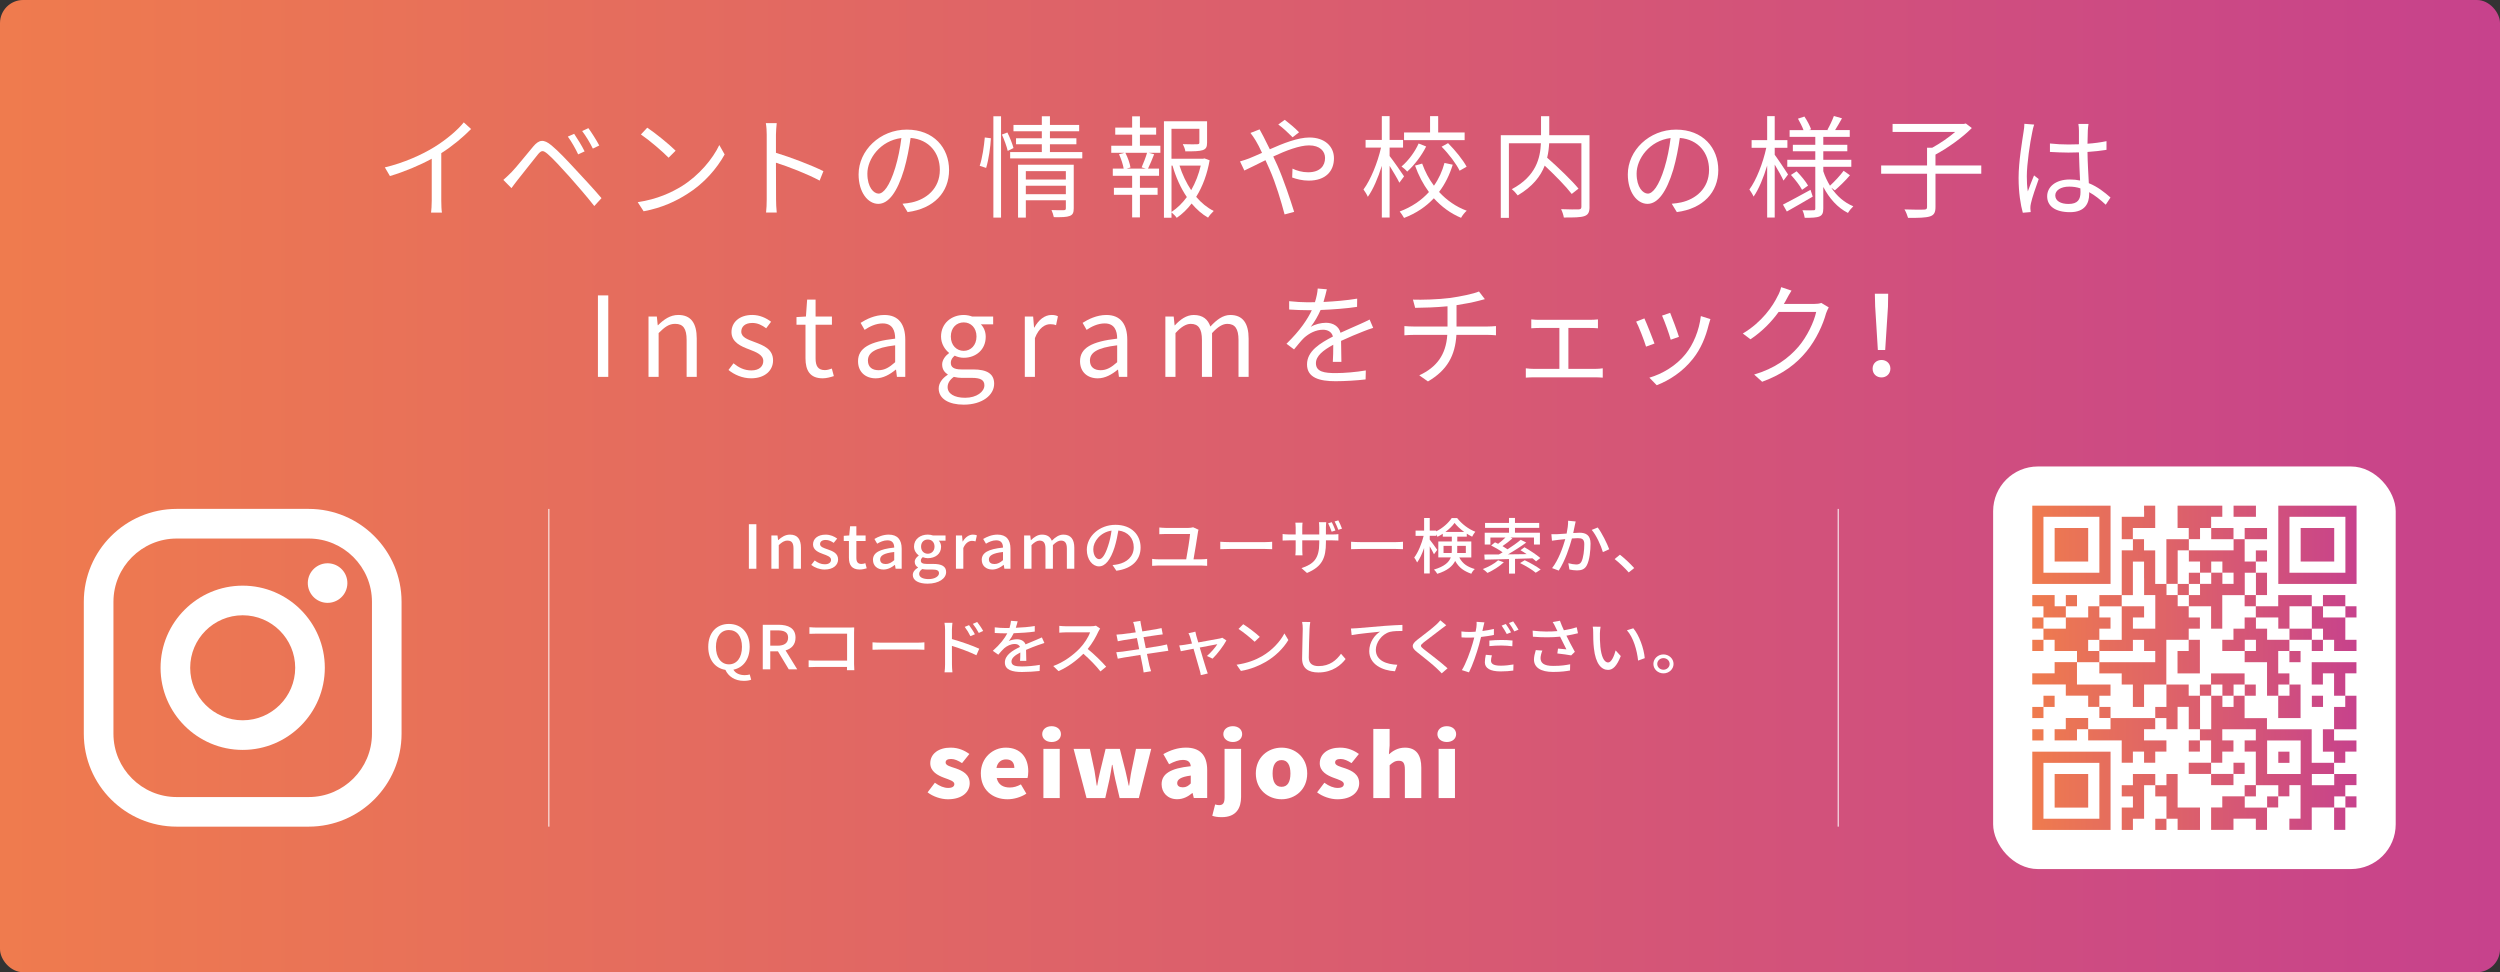 <?xml version="1.0" encoding="UTF-8"?>
<svg id="_レイヤー_1" data-name="レイヤー 1" xmlns="http://www.w3.org/2000/svg" width="1297.32" height="504.51" xmlns:xlink="http://www.w3.org/1999/xlink" viewBox="0 0 1297.32 504.51">
  <rect x="0" y="0" width="1297.32" height="504.51" fill="#333333" stroke="none"/>
  <defs>
    <style>
      .cls-1 {
        fill: none;
        stroke: #fff;
        stroke-miterlimit: 10;
        stroke-width: .51px;
      }

      .cls-2 {
        fill: url(#_名称未設定グラデーション_3-2);
      }

      .cls-3 {
        fill: #fff;
        stroke-width: 0px;
      }

      .cls-4 {
        fill: url(#_名称未設定グラデーション_3);
      }
    </style>
    <linearGradient id="_名称未設定グラデーション_3" data-name="名称未設定グラデーション 3" x1="0" y1="252.26" x2="1297.32" y2="252.26" gradientUnits="userSpaceOnUse">
      <stop offset="0" stop-color="#ef7b4e"/>
      <stop offset="1" stop-color="#c7428c"/>
    </linearGradient>
    <linearGradient id="_名称未設定グラデーション_3-2" data-name="名称未設定グラデーション 3" x1="1054.61" y1="346.53" x2="1222.9" y2="346.53" xlink:href="#_名称未設定グラデーション_3"/>
  </defs>
  <rect class="cls-4" width="1297.32" height="504.51" rx="12" ry="12"/>
  <g>
    <path class="cls-3" d="M244.45,66.96c-3.98,4.04-9.52,8.77-15.46,12.52v24.69c0,2.19.12,5.02.35,6.17h-5.65c.17-1.1.35-3.98.35-6.17v-21.81c-6.17,3.4-14.13,6.75-21.69,9l-2.65-4.5c9.63-2.25,19.44-6.63,25.79-10.61,5.88-3.64,11.94-8.65,15.17-12.75l3.81,3.46Z"/>
    <path class="cls-3" d="M265.25,89.57c2.77-2.83,7.79-9.23,11.42-13.5,3.06-3.63,5.42-4.04,9.57-.58,3.52,2.88,8.25,7.96,11.94,11.94,3.86,4.15,9.75,10.44,13.96,15.4l-3.75,4.09c-4.04-5.19-9.29-11.13-12.98-15.34-3.98-4.44-8.77-9.63-11.25-11.71-2.42-2.02-3.23-1.96-5.19.46-2.77,3.35-7.61,9.69-10.21,12.86-1.21,1.5-2.48,3.29-3.35,4.44l-4.21-4.27c1.44-1.27,2.54-2.31,4.04-3.81ZM303.38,78.55l-3.35,1.56c-1.44-3.06-3.46-6.63-5.37-9.23l3.29-1.44c1.44,2.08,4.09,6.4,5.42,9.11ZM310.99,75.49l-3.35,1.62c-1.5-3.06-3.58-6.52-5.54-9.11l3.23-1.5c1.5,2.02,4.27,6.35,5.65,9Z"/>
    <path class="cls-3" d="M354,96.49c8.88-5.6,15.92-14.13,19.27-21.23l2.77,4.9c-3.98,7.21-10.67,15.06-19.38,20.48-5.77,3.69-13.04,7.21-22.67,9l-3.06-4.73c10.09-1.5,17.59-5.02,23.07-8.42ZM350.59,78.21l-3.64,3.63c-2.88-3-10.09-9.17-14.36-12.06l3.29-3.52c4.1,2.71,11.48,8.71,14.71,11.94Z"/>
    <path class="cls-3" d="M425.33,93.72c-6.29-3.4-16.27-7.27-22.67-9.29l.06,19.04c0,1.85.11,4.9.35,6.81h-5.54c.23-1.85.34-4.67.34-6.81v-33.57c0-1.62-.11-4.21-.46-6h5.65c-.17,1.79-.4,4.27-.4,6v9.4c7.61,2.31,18.52,6.46,24.63,9.52l-1.96,4.9Z"/>
    <path class="cls-3" d="M468.33,105.72c1.79-.12,3.52-.4,4.9-.69,7.33-1.62,14.48-7.04,14.48-16.9,0-8.65-5.48-15.75-15.17-16.55-.75,5.31-1.85,11.07-3.4,16.44-3.52,11.71-8.08,17.77-13.38,17.77s-10.21-5.88-10.21-15.29c0-12.4,11.07-23.24,25.03-23.24s21.92,9.46,21.92,21-7.9,20.02-21.51,21.8l-2.65-4.33ZM464.58,87.03c1.44-4.73,2.54-10.15,3.17-15.4-10.96,1.38-17.65,10.79-17.65,18.46,0,7.21,3.35,10.38,5.83,10.38s5.71-3.81,8.65-13.44Z"/>
    <path class="cls-3" d="M508.39,86.05c1.33-3.86,2.25-10.15,2.65-14.71l3.17.4c-.23,4.5-1.15,11.13-2.48,15.4l-3.35-1.1ZM515.49,60.32h3.98v52.61h-3.98v-52.61ZM522.76,68.75c1.27,2.54,2.65,6,3.17,8.07l-3,1.5c-.46-2.19-1.79-5.77-3-8.48l2.83-1.1ZM561.63,78.9v3.29h-37.44v-3.29h16.44v-4.04h-13.38v-3.11h13.38v-3.64h-14.71v-3.29h14.71v-4.5h4.21v4.5h15.17v3.29h-15.17v3.64h13.73v3.11h-13.73v4.04h16.78ZM557.19,108.14c0,2.19-.46,3.29-2.08,3.92-1.62.63-4.15.69-8.25.63-.23-1.04-.69-2.6-1.21-3.69,2.88.12,5.65.12,6.35.06.81,0,1.1-.23,1.1-.98v-4.15h-20.77v9h-4.04v-27.46h28.9v22.67ZM532.33,88.82v4.33h20.77v-4.33h-20.77ZM553.1,100.76v-4.38h-20.77v4.38h20.77Z"/>
    <path class="cls-3" d="M591.54,75.61h10.61v3.69h-6l2.77.75c-1.04,2.65-2.19,5.42-3.17,7.44h5.71v3.75h-9.92v6.23h9.17v3.63h-9.17v11.71h-4.04v-11.71h-9.46v-3.63h9.46v-6.23h-10.04v-3.75h5.65c-.35-2.08-1.33-5.13-2.42-7.44l2.83-.75h-6.86v-3.69h10.84v-5.71h-8.77v-3.69h8.77v-5.83h4.04v5.83h8.42v3.69h-8.42v5.71ZM592.41,86.86c.92-2.08,2.19-5.31,2.83-7.56h-11.25c1.27,2.42,2.36,5.65,2.65,7.61l-2.02.58h9.98l-2.19-.64ZM627.71,83.17c-1.21,6.92-3.52,13.44-6.98,18.98,2.65,3.11,5.71,5.65,9.11,7.33-.92.81-2.25,2.36-2.94,3.46-3.17-1.79-6-4.33-8.54-7.33-2.19,2.88-4.79,5.42-7.73,7.44-.58-.87-1.73-2.02-2.71-2.83v2.77h-3.92v-50.07h22.38v11.07c0,2.13-.4,3.29-2.25,3.92-1.73.58-4.61.64-9,.64-.17-1.15-.75-2.65-1.33-3.75,3.58.12,6.58.12,7.44.06.92-.06,1.15-.23,1.15-.92v-7.09h-14.48v15.52h16.38l.75-.17,2.65.98ZM607.93,109.99c3.06-2.02,5.71-4.67,7.96-7.73-3.23-4.73-5.71-10.33-7.44-16.32h-.52v24.05ZM612.08,85.94c1.44,4.56,3.52,8.94,6.06,12.75,2.25-3.92,3.92-8.31,4.96-12.75h-11.02Z"/>
    <path class="cls-3" d="M653.64,67.13c.46.92,1.44,2.77,2.02,3.75.98,1.9,2.13,4.21,3.29,6.58,6.86-3.06,14.59-6.11,20.53-6.11,7.9,0,12.75,4.56,12.75,10.79,0,6.58-4.21,11.59-13.15,11.59-3.17,0-6.4-.81-8.54-1.62l.17-4.61c2.13,1.04,5.02,1.9,8.07,1.9,6.29,0,8.83-3.4,8.83-7.44,0-3.46-2.65-6.52-8.31-6.52-4.96,0-12,2.71-18.57,5.77.75,1.56,1.5,3.17,2.19,4.73,3.11,7.04,6.69,17.71,8.65,24l-4.96,1.33c-1.79-6.75-4.5-15.98-7.79-23.42-.69-1.62-1.44-3.23-2.13-4.73-4.38,2.13-8.36,4.21-10.96,5.37l-2.25-4.73c1.67-.46,3.69-1.15,4.73-1.56,1.9-.75,4.21-1.79,6.69-2.88-1.15-2.54-2.25-4.67-3.23-6.29-.69-1.21-1.85-2.88-2.77-4.04l4.73-1.85ZM670.77,71.23c-2.19-2.19-4.96-4.85-7.44-6.63l3.35-2.42c1.9,1.44,5.31,4.21,7.44,6.46l-3.35,2.6Z"/>
    <path class="cls-3" d="M726.18,94.82c-.98-2.02-3.23-5.77-5.07-8.77v26.82h-4.04v-26.82c-1.96,6.29-4.56,12.35-7.27,16.09-.46-1.15-1.5-2.83-2.25-3.81,3.63-4.85,7.33-13.84,9.11-21.75h-8.02v-3.98h8.42v-12.34h4.04v12.34h6.98v3.98h-6.98v4.38c1.73,2.13,6.4,8.88,7.5,10.56l-2.42,3.29ZM753.86,85.47c-1.61,5.19-3.92,9.98-7.09,14.13,3.98,4.33,8.83,7.73,14.36,9.75-.98.81-2.36,2.54-2.94,3.69-5.42-2.25-10.15-5.77-14.13-10.15-3.98,4.27-9.11,7.79-15.46,10.21-.52-.92-1.56-2.54-2.25-3.35,6.29-2.36,11.31-5.83,15.17-10.09-3-4.04-5.42-8.65-7.21-13.73l3.69-1.04c1.5,4.15,3.52,8.02,6.11,11.48,2.54-3.58,4.33-7.56,5.48-11.82l4.27.92ZM740.08,76.01c-2.36,4.73-6.06,9.63-9.86,13.04-.63-.81-2.02-2.02-2.94-2.65,3.64-3.06,7.09-7.84,8.88-11.94l3.92,1.56ZM760.04,72.73h-31.44v-3.98h13.5v-8.48h4.21v8.48h13.73v3.98ZM751.44,74.28c3.69,3.69,7.79,8.77,9.63,12.23l-3.63,2.08c-1.67-3.46-5.6-8.71-9.35-12.46l3.35-1.85Z"/>
    <path class="cls-3" d="M824.85,107.28c0,2.77-.63,4.15-2.6,4.84-2.02.75-5.6.75-10.73.75-.17-1.15-.81-3.17-1.44-4.33,4.04.17,7.96.17,9.17.12,1.04-.06,1.38-.4,1.38-1.44v-32.88h-16.73c-.12,2.36-.4,4.9-1.04,7.5,5.71,5.02,12.75,11.77,16.27,16.04l-3.52,2.77c-2.94-3.86-8.71-9.75-14.02-14.71-2.13,5.54-6.29,10.9-14.02,15.46-.63-.92-2.08-2.48-3.06-3.23,12.69-6.75,14.77-16.27,15.11-23.82h-16.61v38.7h-4.21v-42.91h20.88v-9.86h4.27v9.86h20.88v37.15Z"/>
    <path class="cls-3" d="M867.5,105.72c1.79-.12,3.52-.4,4.9-.69,7.33-1.62,14.48-7.04,14.48-16.9,0-8.65-5.48-15.75-15.17-16.55-.75,5.31-1.85,11.07-3.4,16.44-3.52,11.71-8.08,17.77-13.38,17.77s-10.21-5.88-10.21-15.29c0-12.4,11.07-23.24,25.03-23.24s21.92,9.46,21.92,21-7.9,20.02-21.51,21.8l-2.65-4.33ZM863.76,87.03c1.44-4.73,2.54-10.15,3.17-15.4-10.96,1.38-17.65,10.79-17.65,18.46,0,7.21,3.35,10.38,5.83,10.38s5.71-3.81,8.65-13.44Z"/>
    <path class="cls-3" d="M925.51,93.72c-.81-1.85-2.83-5.42-4.56-8.31v27.46h-3.92v-26.94c-1.9,6.29-4.38,12.34-7.04,16.09-.46-1.1-1.5-2.71-2.19-3.69,3.58-4.79,7.09-13.79,8.77-21.63h-7.61v-3.98h8.07v-12.46h3.92v12.46h6.58v3.98h-6.58v3.63c1.62,2.13,5.94,8.65,6.92,10.21l-2.36,3.17ZM940.68,102.03c-4.62,2.71-9.52,5.54-13.44,7.73l-2.02-3.58c3.64-1.85,9.06-4.79,14.31-7.67l1.15,3.52ZM950.31,97.41c2.88,4.33,6.75,7.73,11.42,9.63-.87.81-2.13,2.36-2.77,3.46-5.42-2.71-9.69-7.56-12.8-13.5v11.13c0,2.31-.46,3.46-1.9,4.15-1.56.69-4.15.75-7.73.75-.17-1.1-.63-2.88-1.21-3.92,2.54.06,5.02.06,5.77,0,.75,0,.92-.23.92-.98v-21.57h-14.54v-3.63h14.54v-4.44h-11.65v-3.35h11.65v-4.1h-13.33v-3.52h7.21c-.64-1.79-1.85-4.1-2.88-5.94l3.35-1.1c1.38,2.02,2.88,4.85,3.46,6.63l-1.04.4h10.04l-.52-.17c1.15-1.96,2.6-5.08,3.35-7.15l4.21,1.21c-1.21,2.13-2.48,4.38-3.58,6.11h7.61v3.52h-13.73v4.1h12.46v3.35h-12.46v4.44h14.54v3.63h-14.54v2.31c.87,2.71,2.08,5.19,3.46,7.5,2.31-2.08,5.36-5.36,7.09-7.73l3.29,2.31c-2.36,2.83-5.48,5.77-7.84,7.84l-1.85-1.38ZM932.31,88.88c2.25,2.25,4.79,5.36,5.94,7.44l-3.11,2.19c-1.1-2.13-3.58-5.37-5.77-7.73l2.94-1.9Z"/>
    <path class="cls-3" d="M1028.15,90.15h-23.77v17.25c0,2.88-.75,4.21-2.88,4.9-2.13.69-5.88.81-11.36.75-.35-1.21-1.1-3.17-1.85-4.38,4.61.17,8.88.17,10.09.11,1.27-.06,1.62-.35,1.62-1.38v-17.25h-23.82v-4.27h23.82v-9.23h2.71c4.1-2.25,8.54-5.31,11.88-8.19h-32.48v-4.15h36.97l1.04-.23,3.11,2.36c-4.9,4.96-12.46,10.33-18.86,13.78v5.65h23.77v4.27Z"/>
    <path class="cls-3" d="M1055.58,64.65c-.35.92-.81,2.83-.98,3.87-1.15,5.31-2.83,16.61-2.83,23.02,0,2.77.12,5.02.52,7.79.92-2.6,2.25-6,3.23-8.31l2.42,1.9c-1.44,3.98-3.46,9.81-4.04,12.63-.17.75-.35,1.85-.29,2.54,0,.58.12,1.38.17,1.96l-4.09.35c-1.15-4.09-2.19-10.38-2.19-18.11,0-8.37,1.9-19.27,2.6-24,.23-1.33.4-2.83.4-4.04l5.08.4ZM1092.73,106.24c-2.83-2.65-5.65-4.9-8.6-6.52v1.04c0,4.73-2.19,9.34-9.92,9.34s-11.88-3.17-11.88-8.25c0-4.79,4.27-8.71,11.77-8.71,1.9,0,3.69.17,5.31.52-.17-4.38-.52-9.86-.58-14.59-1.85.06-3.63.11-5.48.11-3.23,0-6.23-.17-9.58-.34v-4.38c3.23.35,6.35.52,9.69.52,1.79,0,3.58-.06,5.36-.11v-7.09c0-.98-.11-2.48-.29-3.46h5.25c-.17,1.1-.29,2.25-.35,3.4-.06,1.56-.12,4.21-.17,6.86,3.46-.23,6.81-.69,9.86-1.33v4.5c-3.11.52-6.46.87-9.86,1.1.06,5.71.46,11.42.69,16.21,4.61,1.85,8.25,4.79,11.25,7.44l-2.48,3.75ZM1079.58,97.76c-1.85-.64-3.81-.92-5.83-.92-4.27,0-7.21,1.9-7.21,4.56,0,2.83,2.77,4.44,6.86,4.44,4.85,0,6.23-2.36,6.23-6.17,0-.52,0-1.21-.06-1.9Z"/>
    <path class="cls-3" d="M310.28,153.29h5.37v42.28h-5.37v-42.28Z"/>
    <path class="cls-3" d="M336.52,164.25h4.33l.46,4.5h.17c3-2.94,6.23-5.31,10.5-5.31,6.58,0,9.58,4.27,9.58,12.29v19.84h-5.25v-19.15c0-5.88-1.79-8.37-5.94-8.37-3.23,0-5.42,1.62-8.59,4.79v22.73h-5.25v-31.32Z"/>
    <path class="cls-3" d="M378.03,191.99l2.6-3.46c2.71,2.19,5.54,3.69,9.29,3.69,4.15,0,6.17-2.19,6.17-4.9,0-3.17-3.69-4.61-7.15-5.94-4.38-1.62-9.35-3.75-9.35-9.06,0-4.96,3.98-8.88,10.79-8.88,3.87,0,7.27,1.62,9.75,3.52l-2.54,3.4c-2.19-1.62-4.38-2.77-7.21-2.77-3.92,0-5.71,2.08-5.71,4.5,0,3,3.4,4.09,6.92,5.42,4.56,1.73,9.57,3.58,9.57,9.52,0,5.08-4.04,9.29-11.42,9.29-4.44,0-8.71-1.85-11.71-4.33Z"/>
    <path class="cls-3" d="M417.99,185.88v-17.36h-4.67v-3.98l4.9-.29.63-8.77h4.38v8.77h8.48v4.27h-8.48v17.48c0,3.87,1.21,6.06,4.85,6.06,1.1,0,2.54-.4,3.58-.81l1.04,3.92c-1.79.58-3.87,1.15-5.77,1.15-6.69,0-8.94-4.15-8.94-10.44Z"/>
    <path class="cls-3" d="M445.26,187.44c0-6.81,5.94-10.21,19.27-11.71,0-4.04-1.33-7.9-6.46-7.9-3.63,0-6.92,1.67-9.4,3.35l-2.08-3.64c2.88-1.85,7.33-4.09,12.34-4.09,7.62,0,10.84,5.13,10.84,12.86v19.27h-4.33l-.46-3.75h-.17c-3,2.48-6.52,4.5-10.38,4.5-5.25,0-9.17-3.23-9.17-8.88ZM464.52,187.96v-8.77c-10.56,1.27-14.13,3.86-14.13,7.9,0,3.58,2.42,5.02,5.54,5.02s5.54-1.44,8.59-4.15Z"/>
    <path class="cls-3" d="M487.12,201.57c0-2.65,1.73-5.19,4.67-7.09v-.23c-1.67-.98-2.88-2.65-2.88-5.13s1.9-4.67,3.52-5.83v-.23c-2.08-1.67-4.1-4.67-4.1-8.42,0-6.86,5.42-11.19,11.77-11.19,1.73,0,3.29.4,4.38.81h10.9v4.04h-6.4c1.5,1.44,2.54,3.75,2.54,6.46,0,6.69-5.08,10.9-11.42,10.9-1.56,0-3.29-.4-4.67-1.1-1.15.98-2.02,2.02-2.02,3.75,0,2.02,1.27,3.4,5.48,3.4h6.11c7.27,0,10.9,2.31,10.9,7.44,0,5.83-6.11,10.84-15.8,10.84-7.67,0-12.98-3-12.98-8.42ZM510.83,199.95c0-2.88-2.25-3.86-6.4-3.86h-5.42c-1.15,0-2.65-.17-4.04-.52-2.25,1.62-3.23,3.46-3.23,5.31,0,3.35,3.4,5.54,9.11,5.54,6,0,9.98-3.17,9.98-6.46ZM506.73,174.63c0-4.56-2.94-7.33-6.63-7.33s-6.69,2.71-6.69,7.33,3.06,7.44,6.69,7.44,6.63-2.88,6.63-7.44Z"/>
    <path class="cls-3" d="M531.8,164.25h4.33l.46,5.71h.17c2.19-3.98,5.37-6.52,8.88-6.52,1.38,0,2.36.17,3.35.69l-.98,4.62c-1.04-.4-1.79-.52-3.06-.52-2.6,0-5.83,1.85-7.9,7.21v20.13h-5.25v-31.32Z"/>
    <path class="cls-3" d="M560.46,187.44c0-6.81,5.94-10.21,19.27-11.71,0-4.04-1.33-7.9-6.46-7.9-3.63,0-6.92,1.67-9.4,3.35l-2.08-3.64c2.88-1.85,7.33-4.09,12.34-4.09,7.62,0,10.84,5.13,10.84,12.86v19.27h-4.33l-.46-3.75h-.17c-3,2.48-6.52,4.5-10.38,4.5-5.25,0-9.17-3.23-9.17-8.88ZM579.73,187.96v-8.77c-10.56,1.27-14.13,3.86-14.13,7.9,0,3.58,2.42,5.02,5.54,5.02s5.54-1.44,8.59-4.15Z"/>
    <path class="cls-3" d="M604.74,164.25h4.33l.46,4.56h.17c2.71-3,6-5.36,9.75-5.36,4.79,0,7.38,2.31,8.65,6,3.23-3.52,6.52-6,10.33-6,6.46,0,9.52,4.27,9.52,12.29v19.84h-5.25v-19.15c0-5.88-1.85-8.37-5.83-8.37-2.42,0-4.96,1.56-7.9,4.79v22.73h-5.25v-19.15c0-5.88-1.85-8.37-5.83-8.37-2.36,0-5.02,1.56-7.9,4.79v22.73h-5.25v-31.32Z"/>
    <path class="cls-3" d="M691.64,187.78c.17-2.19.23-5.88.23-8.88-5.31,2.88-9,5.83-9,9.58,0,4.5,4.44,5.13,10.32,5.13,4.44,0,10.56-.52,15.57-1.38l-.11,4.67c-4.33.52-10.67.92-15.63.92-8.19,0-14.77-1.73-14.77-8.71s6.81-11.02,13.44-14.48c-.58-2.36-2.65-3.52-5.13-3.52-3.75,0-7.21,1.85-9.86,4.21-1.62,1.56-3.23,3.69-5.19,6l-3.92-2.94c7.27-7.04,11.02-12.92,13.15-17.42h-2.36c-2.42,0-6.29-.11-9.4-.34v-4.33c3.06.35,7.04.58,9.63.58,1.21,0,2.42,0,3.75-.06.81-2.54,1.33-5.13,1.44-7.09l4.73.4c-.4,1.62-.92,3.98-1.73,6.58,5.83-.29,12.06-.81,17.48-1.73l-.06,4.27c-5.65.87-12.69,1.38-18.92,1.62-1.27,2.94-3.06,6.11-5.13,8.77,2.08-1.33,5.37-2.13,7.9-2.13,3.69,0,6.69,1.79,7.56,5.19,3.92-1.85,7.38-3.23,10.38-4.62,1.73-.75,3.11-1.44,4.73-2.25l1.85,4.33c-1.44.4-3.52,1.21-5.02,1.79-3.23,1.27-7.33,2.94-11.65,4.96.06,3.29.12,8.13.17,10.9h-4.44Z"/>
    <path class="cls-3" d="M771.74,169.44c1.27,0,3.35-.11,4.56-.23v4.79c-1.27-.12-3-.23-4.44-.23h-16.09c-.63,10.79-4.84,18.4-14.77,24.17l-4.5-3.17c9.06-4.21,13.84-10.67,14.54-21h-17.13c-1.85,0-3.81.11-5.13.23v-4.79c1.27.12,3.29.23,5.02.23h17.36v-10.5c-5.83.58-12.35.75-16.79.81l-1.15-4.27c4.38.17,13.15-.06,19.38-.87,5.25-.75,12.06-2.13,14.88-3.35l3.06,3.98-3.29.87c-2.83.75-7.27,1.61-11.42,2.25v11.07h15.92Z"/>
    <path class="cls-3" d="M827.84,191.42c1.38,0,2.71-.12,3.87-.29v4.84c-1.15-.11-2.94-.17-3.87-.17h-31.9c-1.27,0-2.77.06-4.15.17v-4.84c1.33.17,2.88.29,4.15.29h13.27v-21.23h-10.61c-.92,0-2.77.06-3.98.17v-4.62c1.21.17,3.06.23,3.98.23h26.53c1.44,0,2.88-.11,4.09-.23v4.62c-1.27-.12-2.77-.17-4.09-.17h-11.25v21.23h13.96Z"/>
    <path class="cls-3" d="M858.56,178.27l-4.38,1.61c-.87-3-3.98-10.96-5.13-12.98l4.27-1.67c1.15,2.48,4.15,10.04,5.25,13.04ZM887.58,165.58c-.4,1.21-.63,2.13-.87,2.88-1.56,6.35-4.04,12.52-8.19,17.71-5.31,6.75-12.34,11.25-18.8,13.73l-3.81-3.92c6.69-1.9,14.02-6.29,18.75-12.23,4.1-5.02,7.09-12.34,7.96-19.73l4.96,1.56ZM871.25,174.8l-4.27,1.5c-.63-2.6-3.29-9.92-4.5-12.52l4.21-1.44c.98,2.31,3.81,9.92,4.56,12.46Z"/>
    <path class="cls-3" d="M948.98,159.52c-.46.81-1.04,2.13-1.38,3.06-1.56,5.77-5.07,13.61-10.21,19.84-5.25,6.4-12.11,11.71-22.96,15.69l-4.15-3.75c10.56-3.12,17.77-8.37,23.02-14.48,4.5-5.31,8.02-12.75,9.17-18h-19.5c-3.46,4.84-8.31,9.98-14.59,14.19l-3.98-3c9.98-5.94,15.63-14.3,18.11-19.5.63-.98,1.44-3.06,1.79-4.56l5.37,1.79c-.98,1.5-2.02,3.4-2.6,4.5-.4.81-.86,1.62-1.38,2.42h15.69c1.56,0,2.83-.17,3.75-.52l3.86,2.31Z"/>
    <path class="cls-3" d="M971.75,191.3c0-2.71,2.08-4.5,4.62-4.5s4.61,1.79,4.61,4.5-2.08,4.56-4.61,4.56-4.62-1.73-4.62-4.56ZM973.08,159.23l-.17-6.81h6.92l-.11,6.81-1.44,22.38h-3.81l-1.38-22.38Z"/>
  </g>
  <g>
    <line class="cls-1" x1="284.82" y1="428.97" x2="284.82" y2="264.09"/>
    <line class="cls-1" x1="953.89" y1="428.97" x2="953.89" y2="264.09"/>
    <g>
      <path class="cls-3" d="M481.35,411.17l3.78-4.98c2.49,1.79,4.74,2.69,6.9,2.69s3.21-.76,3.21-2.02c0-1.53-2.63-2.24-5.41-3.28-3.26-1.21-7.09-3.27-7.09-7.49,0-4.85,4.22-8.12,10.54-8.12,4.31,0,7.37,1.62,9.77,3.28l-3.83,4.76c-1.92-1.26-3.83-2.15-5.65-2.15-1.92,0-2.87.63-2.87,1.84,0,1.53,2.49,2.11,5.32,3.05,3.4,1.21,7.18,3.05,7.18,7.67s-3.93,8.35-11.35,8.35c-3.54,0-7.76-1.44-10.49-3.59Z"/>
      <path class="cls-3" d="M508.98,401.39c0-8.3,6.32-13.42,12.93-13.42,7.85,0,11.69,5.34,11.69,12.34,0,1.39-.19,2.83-.38,3.41h-16c.77,3.5,3.35,4.94,6.8,4.94,1.96,0,3.78-.54,5.75-1.62l2.83,4.8c-2.83,1.89-6.56,2.92-9.77,2.92-7.81,0-13.84-4.94-13.84-13.37ZM526.37,398.51c0-2.56-1.2-4.44-4.31-4.44-2.35,0-4.41,1.39-4.98,4.44h9.29Z"/>
      <path class="cls-3" d="M540.83,380.97c0-2.42,2.01-4.13,4.88-4.13s4.84,1.71,4.84,4.13-2.01,4.08-4.84,4.08-4.88-1.71-4.88-4.08ZM541.45,388.6h8.48v25.53h-8.48v-25.53Z"/>
      <path class="cls-3" d="M557.11,388.6h8.43l2.44,11.44c.43,2.51.72,5.07,1.15,7.63h.24c.48-2.56.91-5.16,1.58-7.63l2.78-11.44h7.38l2.92,11.44c.62,2.51,1.1,5.07,1.68,7.63h.24c.43-2.56.67-5.12,1.2-7.63l2.35-11.44h7.9l-6.42,25.53h-9.96l-2.3-9.74c-.53-2.38-.96-4.71-1.44-7.49h-.24c-.43,2.78-.81,5.12-1.29,7.49l-2.2,9.74h-9.72l-6.71-25.53Z"/>
      <path class="cls-3" d="M602.79,406.99c0-5.38,4.5-8.3,15.13-9.38-.19-2.06-1.34-3.27-4.12-3.27-2.16,0-4.41.81-7.14,2.24l-2.97-5.25c3.59-2.02,7.47-3.37,11.73-3.37,7.04,0,11.02,3.68,11.02,11.67v14.49h-6.94l-.62-2.56h-.19c-2.25,1.88-4.79,3.18-7.81,3.18-5.03,0-8.09-3.5-8.09-7.76ZM617.92,406.55v-4.08c-5.32.67-7.04,2.11-7.04,3.9,0,1.48,1.15,2.2,2.92,2.2s2.87-.76,4.12-2.02Z"/>
      <path class="cls-3" d="M629.08,423.33l1.49-5.88c.72.23,1.39.36,2.06.36,2.11,0,2.83-1.21,2.83-3.99v-25.22h8.57v24.95c0,5.65-2.39,10.5-10.06,10.5-2.35,0-3.74-.31-4.88-.72ZM634.82,380.97c0-2.42,2.06-4.13,4.93-4.13s4.84,1.71,4.84,4.13-2.06,4.08-4.84,4.08-4.93-1.71-4.93-4.08Z"/>
      <path class="cls-3" d="M651.68,401.39c0-8.48,6.42-13.42,13.36-13.42s13.31,4.94,13.31,13.42-6.42,13.37-13.31,13.37-13.36-4.94-13.36-13.37ZM669.64,401.39c0-4.26-1.44-6.96-4.6-6.96s-4.65,2.69-4.65,6.96,1.44,6.91,4.65,6.91,4.6-2.69,4.6-6.91Z"/>
      <path class="cls-3" d="M683.47,411.17l3.78-4.98c2.49,1.79,4.74,2.69,6.9,2.69s3.21-.76,3.21-2.02c0-1.53-2.63-2.24-5.41-3.28-3.26-1.21-7.09-3.27-7.09-7.49,0-4.85,4.22-8.12,10.54-8.12,4.31,0,7.38,1.62,9.77,3.28l-3.83,4.76c-1.92-1.26-3.83-2.15-5.65-2.15-1.92,0-2.87.63-2.87,1.84,0,1.53,2.49,2.11,5.32,3.05,3.4,1.21,7.18,3.05,7.18,7.67s-3.93,8.35-11.35,8.35c-3.54,0-7.76-1.44-10.49-3.59Z"/>
      <path class="cls-3" d="M712.64,378.28h8.48v8.62l-.38,4.53c1.96-1.71,4.65-3.46,8.33-3.46,5.94,0,8.48,3.99,8.48,10.37v15.79h-8.52v-14.81c0-3.5-1.01-4.53-3.16-4.53-1.92,0-3.07.81-4.74,2.29v17.05h-8.48v-35.85Z"/>
      <path class="cls-3" d="M745.91,380.97c0-2.42,2.01-4.13,4.88-4.13s4.84,1.71,4.84,4.13-2.01,4.08-4.84,4.08-4.88-1.71-4.88-4.08ZM746.54,388.6h8.48v25.53h-8.48v-25.53Z"/>
    </g>
    <g>
      <path class="cls-3" d="M388.61,272.03h3.89v23.11h-3.89v-23.11Z"/>
      <path class="cls-3" d="M400.31,277.87h3.15l.3,2.39h.1c1.71-1.54,3.59-2.83,6.1-2.83,3.93,0,5.67,2.45,5.67,6.84v10.86h-3.86v-10.42c0-2.98-.94-4.18-3.12-4.18-1.71,0-2.88.82-4.53,2.35v12.25h-3.83v-17.27Z"/>
      <path class="cls-3" d="M420.96,293.16l1.81-2.32c1.64,1.22,3.25,1.98,5.23,1.98,2.21,0,3.25-1,3.25-2.32,0-1.57-2.08-2.26-4.09-2.98-2.45-.88-5.26-2.1-5.26-5.02s2.48-5.06,6.54-5.06c2.48,0,4.49.94,6,2.04l-1.81,2.23c-1.28-.88-2.58-1.51-4.13-1.51-2.01,0-2.95.94-2.95,2.14,0,1.47,1.91,2.04,3.93,2.73,2.58.91,5.43,1.98,5.43,5.24,0,2.89-2.45,5.24-7.01,5.24-2.55,0-5.17-1-6.94-2.39Z"/>
      <path class="cls-3" d="M440.53,289.48v-8.73h-2.68v-2.7l2.85-.19.44-4.77h3.25v4.77h4.8v2.89h-4.8v8.76c0,2.07.77,3.14,2.68,3.14.64,0,1.44-.19,1.98-.41l.71,2.67c-1.04.31-2.28.63-3.62.63-4.16,0-5.6-2.42-5.6-6.06Z"/>
      <path class="cls-3" d="M453,290.55c0-3.71,3.36-5.62,11.04-6.4-.03-2.01-.81-3.77-3.52-3.77-1.94,0-3.76.82-5.33,1.76l-1.44-2.45c1.91-1.13,4.49-2.26,7.45-2.26,4.59,0,6.71,2.73,6.71,7.32v10.39h-3.15l-.33-1.98h-.1c-1.68,1.35-3.65,2.39-5.87,2.39-3.19,0-5.44-1.95-5.44-4.99ZM464.04,290.68v-4.24c-5.47.63-7.31,1.92-7.31,3.86,0,1.7,1.24,2.39,2.89,2.39s2.92-.72,4.43-2.01Z"/>
      <path class="cls-3" d="M473.68,298.34c0-1.44.97-2.79,2.68-3.77v-.16c-.94-.53-1.68-1.44-1.68-2.86s1.04-2.51,2.05-3.2v-.13c-1.24-.91-2.42-2.54-2.42-4.58,0-3.92,3.32-6.22,7.14-6.22,1.04,0,1.98.19,2.68.44h6.54v2.7h-3.52c.7.69,1.21,1.85,1.21,3.17,0,3.77-3.05,5.93-6.91,5.93-.84,0-1.78-.19-2.58-.53-.61.5-1.01,1-1.01,1.82,0,1.04.74,1.69,3.09,1.69h3.39c4.36,0,6.64,1.26,6.64,4.21,0,3.33-3.76,6.03-9.66,6.03-4.43,0-7.65-1.54-7.65-4.55ZM487.27,297.43c0-1.44-1.21-1.88-3.45-1.88h-2.78c-.87,0-1.71-.1-2.48-.25-1.11.75-1.58,1.63-1.58,2.51,0,1.69,1.88,2.7,4.93,2.7,3.22,0,5.37-1.47,5.37-3.08ZM484.95,283.64c0-2.32-1.54-3.67-3.49-3.67s-3.49,1.32-3.49,3.67,1.58,3.71,3.49,3.71,3.49-1.41,3.49-3.71Z"/>
      <path class="cls-3" d="M496.07,277.87h3.15l.3,3.11h.1c1.31-2.23,3.25-3.55,5.23-3.55.91,0,1.51.13,2.08.38l-.71,3.14c-.64-.19-1.11-.28-1.84-.28-1.51,0-3.32.97-4.49,3.71v10.77h-3.83v-17.27Z"/>
      <path class="cls-3" d="M509.45,290.55c0-3.71,3.36-5.62,11.04-6.4-.03-2.01-.81-3.77-3.52-3.77-1.94,0-3.76.82-5.33,1.76l-1.44-2.45c1.91-1.13,4.49-2.26,7.45-2.26,4.59,0,6.71,2.73,6.71,7.32v10.39h-3.15l-.33-1.98h-.1c-1.68,1.35-3.65,2.39-5.87,2.39-3.19,0-5.44-1.95-5.44-4.99ZM520.48,290.68v-4.24c-5.47.63-7.31,1.92-7.31,3.86,0,1.7,1.24,2.39,2.89,2.39s2.92-.72,4.43-2.01Z"/>
      <path class="cls-3" d="M531.47,277.87h3.15l.3,2.42h.1c1.58-1.57,3.42-2.86,5.7-2.86,2.75,0,4.29,1.19,5.1,3.17,1.81-1.82,3.69-3.17,6-3.17,3.86,0,5.67,2.45,5.67,6.84v10.86h-3.86v-10.42c0-2.98-1.01-4.18-3.09-4.18-1.27,0-2.62.78-4.16,2.35v12.25h-3.86v-10.42c0-2.98-.97-4.18-3.09-4.18-1.24,0-2.62.78-4.16,2.35v12.25h-3.83v-17.27Z"/>
      <path class="cls-3" d="M577.33,293.22c1.17-.1,2.15-.25,2.95-.44,4.26-.91,8.05-3.8,8.05-8.82,0-4.52-2.88-8.07-7.98-8.67-.47,2.79-1.07,5.81-1.98,8.73-2.01,6.34-4.76,9.89-8.08,9.89s-6.31-3.49-6.31-8.67c0-6.91,6.54-12.9,14.86-12.9s13.05,5.21,13.05,11.74-4.46,11.02-12.58,12.09l-1.98-2.95ZM574.99,283.36c.84-2.45,1.47-5.28,1.81-8.01-5.97.91-9.46,5.78-9.46,9.61,0,3.58,1.71,5.21,3.05,5.21,1.44,0,3.05-2.01,4.6-6.81Z"/>
      <path class="cls-3" d="M623.5,290.24c1.07,0,2.08-.09,2.92-.22v3.61c-.91-.1-2.21-.16-2.92-.16h-22.51c-.97,0-2.05.06-3.12.16v-3.61c1.01.16,2.11.22,3.12.22h14.56c.64-3.42,1.91-11.02,2.01-13.15h-12.51c-1.27,0-2.35.06-3.45.12v-3.48c1.04.09,2.31.22,3.42.22h11.61c.74,0,2.05-.16,2.51-.34l2.82,1.29c-.17.34-.27.94-.3,1.19-.4,2.89-1.71,10.71-2.31,14.16h4.16Z"/>
      <path class="cls-3" d="M633.23,281.13c1.07.09,3.15.19,4.96.19h18.21c1.64,0,2.95-.13,3.76-.19v3.86c-.74-.03-2.25-.12-3.72-.12h-18.25c-1.88,0-3.86.06-4.96.12v-3.86Z"/>
      <path class="cls-3" d="M691.17,277.36c1.65,0,2.72-.09,3.36-.19v3.33c-.5-.06-1.71-.1-3.32-.1h-3.15v1.07c0,8.1-1.98,12.59-9.83,15.86l-2.85-2.51c6.27-2.14,9.22-4.84,9.22-13.16v-1.26h-8.82v4.71c0,1.26.1,2.61.13,3.05h-3.72c.07-.44.17-1.76.17-3.05v-4.71h-3.29c-1.54,0-2.92.06-3.49.1v-3.39c.44.06,1.94.25,3.49.25h3.29v-3.61c0-1.1-.13-2.1-.17-2.54h3.76c-.07.44-.17,1.38-.17,2.54v3.61h8.82v-3.64c0-1.26-.1-2.29-.17-2.73h3.79c-.03.47-.17,1.48-.17,2.73v3.64h3.12ZM691.04,275.92c-.5-1.35-1.17-3.14-1.84-4.37l1.91-.56c.61,1.16,1.44,3.08,1.88,4.3l-1.95.63ZM694.49,274.92c-.54-1.38-1.24-3.14-1.91-4.33l1.91-.56c.64,1.16,1.47,3.05,1.91,4.3l-1.91.6Z"/>
      <path class="cls-3" d="M701.11,281.13c1.07.09,3.15.19,4.96.19h18.21c1.64,0,2.95-.13,3.76-.19v3.86c-.74-.03-2.25-.12-3.72-.12h-18.25c-1.88,0-3.86.06-4.96.12v-3.86Z"/>
      <path class="cls-3" d="M757.24,289.26c1.91,3.55,4.49,4.96,8.08,6.03-.71.6-1.48,1.6-1.81,2.45-3.66-1.32-6.37-3.01-8.38-6.66-1.31,2.64-3.96,5.06-9.29,6.69-.3-.6-1.17-1.73-1.71-2.2,5.54-1.63,7.82-3.89,8.72-6.31h-6.47v-8.29h7.01v-2.48h-4.69v-1.51c-.91.6-1.81,1.13-2.75,1.57-.17-.38-.4-.81-.67-1.25v.75h-3.35v1.98c.91,1.1,3.39,4.52,3.89,5.31l-1.68,2.29c-.44-.97-1.34-2.64-2.21-4.11v14.07h-2.92v-13.22c-1.01,2.95-2.28,5.71-3.62,7.5-.34-.78-1.04-1.91-1.51-2.54,2.01-2.61,3.92-7.25,4.9-11.27h-4.19v-2.7h4.43v-6.56h2.92v6.56h3.35v.38c3.36-1.66,6.41-4.4,8.05-6.91h2.82c2.35,3.05,5.94,5.78,9.42,7.1-.6.72-1.24,1.76-1.64,2.57-.91-.44-1.84-.97-2.78-1.57v1.57h-4.93v2.48h7.28v8.29h-6.24ZM753.31,286.97c.07-.47.07-.91.07-1.38v-2.32h-4.29v3.71h4.23ZM759.82,276.04c-1.98-1.41-3.79-3.08-5-4.68-1.11,1.57-2.82,3.23-4.76,4.68h9.76ZM756.2,283.27v2.39c0,.44,0,.88-.03,1.32h4.49v-3.71h-4.46Z"/>
      <path class="cls-3" d="M780.39,291.78c-2.25,2.13-5.63,4.24-8.49,5.53-.54-.53-1.68-1.57-2.41-2.01,2.88-1.1,6.04-2.79,7.92-4.55l2.98,1.04ZM786.19,290.02v7.63h-3.12v-7.54c-4.8.16-9.22.25-12.64.31l-.17-2.67c2.11,0,4.7,0,7.55-.03.64-.34,1.28-.72,1.95-1.1-1.64-1.19-3.99-2.57-5.97-3.55l2.01-1.63c.5.22,1.04.47,1.61.75,1.31-.97,2.72-2.2,3.82-3.26h-7.82v3.64h-2.95v-6.12h12.61v-2.51h-12.44v-2.57h12.44v-2.61h3.09v2.61h12.58v2.57h-12.58v2.51h12.95v6.12h-3.09v-3.64h-12.24l1.07.47c-1.61,1.41-3.52,2.89-5.17,3.99.97.57,1.88,1.13,2.62,1.66,2.55-1.63,5.06-3.42,6.84-4.93l2.85,1.44c-2.78,2.04-6.24,4.27-9.49,6.12,3.12-.03,6.44-.09,9.73-.12-1.07-.75-2.18-1.44-3.22-2.04l2.08-1.54c2.78,1.6,6.41,3.99,8.22,5.59l-2.21,1.73c-.47-.47-1.11-1-1.84-1.57l-9.06.28ZM791.22,290.71c2.72,1.29,6.37,3.36,8.29,4.84l-2.58,1.66c-1.68-1.48-5.27-3.61-8.12-5.02l2.41-1.48Z"/>
      <path class="cls-3" d="M817.66,270.61c-.17.66-.34,1.44-.47,2.13-.2.94-.5,2.45-.8,3.86,1.37-.09,2.55-.16,3.32-.16,3.22,0,5.67,1.26,5.67,5.59,0,3.67-.5,8.6-1.91,11.27-1.07,2.1-2.78,2.7-5.13,2.7-1.24,0-2.85-.22-3.92-.47l-.57-3.27c1.34.38,3.19.66,4.09.66,1.17,0,2.11-.28,2.72-1.48,1-1.95,1.47-5.84,1.47-9.07,0-2.67-1.27-3.11-3.39-3.11-.67,0-1.78.06-3.02.16-1.24,4.58-3.59,11.71-6.84,16.67l-3.46-1.29c3.29-4.15,5.67-10.83,6.84-15.04-1.51.16-2.85.28-3.59.38-.87.09-2.38.28-3.32.44l-.3-3.39c1.11.06,2.08.03,3.19,0,1.07-.03,2.85-.16,4.73-.31.47-2.29.81-4.65.77-6.66l3.92.38ZM829.1,273.72c2.05,2.61,4.9,8.38,5.97,11.3l-3.29,1.48c-.94-3.3-3.45-8.85-5.8-11.52l3.12-1.25Z"/>
      <path class="cls-3" d="M845.18,297.05c-2.11-2.42-4.97-5.09-7.31-6.94l2.75-2.26c2.38,1.82,5.5,4.77,7.41,6.94l-2.85,2.26Z"/>
      <path class="cls-3" d="M389.8,352.72c-.8.34-2.18.6-3.79.6-4.8,0-8.08-2.42-9.59-5.71-5.33-.85-8.89-5.24-8.89-11.93,0-7.44,4.39-11.9,10.73-11.9s10.77,4.46,10.77,11.9c0,6.5-3.39,10.83-8.45,11.84,1.11,1.95,3.39,2.83,5.87,2.83,1.07,0,1.94-.16,2.62-.34l.74,2.73ZM378.26,344.75c4.09,0,6.77-3.49,6.77-9.07s-2.68-8.73-6.77-8.73-6.74,3.3-6.74,8.73,2.65,9.07,6.74,9.07Z"/>
      <path class="cls-3" d="M409.3,347.32l-5.6-9.33h-3.99v9.33h-3.89v-23.11h8.08c5.1,0,8.92,1.7,8.92,6.69,0,3.58-2.05,5.71-5.17,6.62l6.04,9.8h-4.39ZM399.71,335.07h3.72c3.59,0,5.54-1.38,5.54-4.18s-1.95-3.77-5.54-3.77h-3.72v7.94Z"/>
      <path class="cls-3" d="M439.51,347.79c0-.44.03-1.04.03-1.7h-15.9c-1.38,0-3.05.06-4.02.12v-3.55c.97.06,2.45.16,3.89.16h16.07v-14h-15.66c-1.31,0-3.02.06-3.89.1v-3.45c1.17.09,2.79.19,3.89.19h16.67c.9,0,2.08-.03,2.68-.06-.03.69-.07,1.82-.07,2.64v16.23c0,1.1.07,2.64.13,3.33h-3.82Z"/>
      <path class="cls-3" d="M452.77,333.32c1.07.09,3.15.19,4.96.19h18.21c1.64,0,2.95-.13,3.76-.19v3.86c-.74-.03-2.25-.12-3.72-.12h-18.25c-1.88,0-3.86.06-4.96.12v-3.86Z"/>
      <path class="cls-3" d="M493.97,331.62c4.43,1.22,10.87,3.49,14.19,5.02l-1.48,3.39c-3.56-1.76-9.02-3.74-12.71-4.87l.03,9.7c0,.97.1,2.86.24,4.02h-4.09c.17-1.1.27-2.83.27-4.02v-18.15c0-1.01-.1-2.48-.3-3.52h4.13c-.1,1.04-.27,2.39-.27,3.52v4.9ZM503.56,330.11c-.87-1.79-1.81-3.3-2.95-4.8l2.25-.91c.9,1.22,2.31,3.27,3.05,4.74l-2.35.97ZM507.92,328.45c-.97-1.79-1.91-3.23-3.09-4.71l2.25-.97c.9,1.16,2.35,3.2,3.12,4.65l-2.28,1.04Z"/>
      <path class="cls-3" d="M529.34,342.96c.1-1.07.13-2.83.13-4.37-2.82,1.48-4.59,2.89-4.59,4.71,0,2.13,2.15,2.54,5.5,2.54,2.68,0,6.31-.31,9.22-.82l-.1,3.17c-2.42.28-6.24.53-9.22.53-4.97,0-8.82-1.07-8.82-4.93s3.99-6.25,7.82-8.07c-.4-1.1-1.48-1.54-2.68-1.54-2.08,0-4.09,1-5.5,2.23-.97.88-1.94,2.01-3.05,3.33l-2.85-2.01c3.89-3.45,6.14-6.47,7.51-9.07h-.97c-1.38,0-3.69-.06-5.54-.19v-2.92c1.75.22,4.13.35,5.7.35h1.95c.43-1.41.7-2.76.77-3.74l3.46.25c-.2.82-.47,2.01-.94,3.36,3.29-.12,6.77-.41,9.83-.91v2.89c-3.25.47-7.35.72-10.93.85-.67,1.38-1.54,2.83-2.52,4.05,1.04-.56,2.92-.91,4.23-.91,2.08,0,3.79.91,4.43,2.64,2.05-.91,3.76-1.57,5.33-2.23,1.11-.47,2.08-.88,3.15-1.38l1.31,2.89c-.9.25-2.35.75-3.35,1.13-1.71.6-3.86,1.44-6.17,2.45.03,1.76.1,4.24.13,5.72h-3.22Z"/>
      <path class="cls-3" d="M570.91,326.19c-.23.31-.74,1.1-.97,1.63-1.17,2.57-3.15,6.12-5.5,8.95,3.45,2.76,7.51,6.81,9.59,9.2l-2.99,2.45c-2.18-2.83-5.53-6.28-8.85-9.17-3.59,3.58-8.08,6.94-12.91,9.01l-2.72-2.64c5.43-1.95,10.46-5.71,13.78-9.2,2.28-2.39,4.53-5.84,5.33-8.29h-12.31c-1.31,0-3.12.16-3.66.19v-3.55c.67.1,2.62.22,3.66.22h12.44c1.24,0,2.35-.12,2.92-.31l2.18,1.51Z"/>
      <path class="cls-3" d="M606.24,337.71c-.77.06-1.98.28-3.25.47-1.74.25-4.69.69-7.81,1.16.6,2.83,1.07,5.18,1.27,6.03.24.91.54,2.01.87,2.95l-3.86.63c-.17-1.1-.27-2.1-.47-3.05-.13-.78-.64-3.14-1.21-6.06-3.66.56-7.05,1.1-8.62,1.38-1.38.22-2.38.41-3.12.6l-.77-3.36c.84-.03,2.25-.19,3.19-.31,1.64-.22,5.07-.72,8.69-1.26l-1.17-5.78c-3.09.47-5.87.91-7.04,1.1-1.14.19-2.01.38-2.88.56l-.71-3.45c.94-.06,1.88-.13,2.92-.22,1.24-.13,4.02-.5,7.08-.94-.34-1.57-.57-2.7-.67-3.14-.2-.85-.4-1.57-.67-2.26l3.76-.56c.1.6.2,1.57.37,2.26.07.38.3,1.57.64,3.2,3.05-.47,5.9-.91,7.21-1.16,1.04-.19,2.08-.41,2.75-.6l.64,3.3c-.6.06-1.74.22-2.68.34-1.48.22-4.29.63-7.31,1.07l1.18,5.75c3.25-.5,6.24-.97,7.85-1.26,1.28-.25,2.38-.47,3.15-.69l.7,3.3Z"/>
      <path class="cls-3" d="M626.31,340.41c1.91-1.6,4.36-4.4,5.4-6.12-.81.16-4.9.91-9.12,1.73,1.31,4.43,2.85,9.67,3.35,11.15.17.56.57,1.73.8,2.32l-3.62.85c-.1-.75-.27-1.66-.54-2.48-.47-1.54-1.98-6.81-3.22-11.21-3.02.56-5.67,1.1-6.61,1.29l-.8-3.01c.97-.06,1.84-.19,2.92-.35.47-.06,1.88-.31,3.69-.63-.4-1.48-.77-2.67-.97-3.33-.23-.78-.54-1.44-.87-2.01l3.59-.82c.1.63.3,1.38.5,2.17l1.01,3.42c4.53-.82,9.8-1.76,11-2.01.47-.09,1.07-.25,1.44-.44l2.15,1.41c-1.41,2.7-4.83,7.22-7.18,9.45l-2.92-1.38Z"/>
      <path class="cls-3" d="M654.87,340.54c5.4-3.11,9.59-7.82,11.64-11.84l2.05,3.42c-2.41,4.05-6.54,8.35-11.77,11.37-3.39,1.95-7.65,3.8-12.85,4.68l-2.25-3.23c5.6-.78,9.96-2.54,13.18-4.4ZM653.73,330.49l-2.65,2.54c-1.75-1.66-5.9-5.06-8.39-6.66l2.45-2.45c2.38,1.48,6.71,4.74,8.59,6.56Z"/>
      <path class="cls-3" d="M679.93,322.77c-.2,1.13-.3,2.45-.37,3.55-.13,3.45-.4,10.61-.4,14.94,0,3.27,2.21,4.4,5.06,4.4,5.84,0,9.29-3.08,11.67-6.4l2.38,2.73c-2.21,2.95-6.67,6.97-14.12,6.97-5.06,0-8.45-2.04-8.45-7.19,0-4.43.34-12.43.34-15.45,0-1.29-.1-2.54-.34-3.58l4.23.03Z"/>
      <path class="cls-3" d="M704.13,326c2.45-.19,8.35-.72,14.46-1.22,3.55-.25,6.88-.44,9.16-.5v3.14c-1.84,0-4.7.03-6.44.47-4.43,1.22-7.35,5.65-7.35,9.32,0,5.65,5.64,7.54,11.14,7.76l-1.21,3.36c-6.51-.31-13.35-3.58-13.35-10.46,0-4.68,2.92-8.45,5.63-10.08-2.92.31-11.07,1.07-14.76,1.79l-.37-3.42c1.31-.03,2.45-.09,3.09-.16Z"/>
      <path class="cls-3" d="M750.5,324.46c-.84.6-1.88,1.44-2.55,1.91-2.21,1.76-6.81,5.15-9.16,7-1.91,1.54-1.91,1.95.07,3.52,2.78,2.17,9.06,6.91,12.31,9.92l-3.02,2.61c-.8-.88-1.74-1.73-2.55-2.54-1.81-1.82-7.18-6.06-10.23-8.48-3.22-2.51-2.89-4.05.23-6.5,2.55-2.01,7.38-5.59,9.63-7.69.77-.75,1.74-1.66,2.18-2.32l3.09,2.57Z"/>
      <path class="cls-3" d="M775.23,329.49c-2.08.44-4.39.78-6.67,1.04-.3,1.35-.67,2.73-1.04,4.05-1.21,4.4-3.42,10.8-5.23,14.32l-3.69-1.16c2.01-3.17,4.39-9.58,5.63-13.94.3-.94.57-1.98.81-2.98-.94.03-1.81.06-2.65.06-1.54,0-2.75-.03-3.96-.12l-.07-3.08c1.61.19,2.79.25,4.06.25,1.04,0,2.15-.03,3.32-.13.17-.91.34-1.73.4-2.29.13-1,.17-2.14.1-2.83l4.06.28c-.24.78-.5,2.04-.64,2.67l-.4,1.82c2.01-.25,4.06-.63,5.97-1.07v3.11ZM774.19,340.07c-.27.97-.47,1.95-.47,2.7,0,1.41.81,2.67,5.03,2.67,2.18,0,4.46-.25,6.64-.63l-.1,3.17c-1.85.25-4.06.44-6.58.44-5.4,0-8.18-1.66-8.18-4.74,0-1.29.24-2.61.5-3.89l3.15.28ZM772.89,332.41c1.78-.16,4.06-.31,6.2-.31,1.91,0,3.92.09,5.8.28l-.1,2.98c-1.68-.19-3.66-.38-5.64-.38-2.18,0-4.23.1-6.27.31v-2.89ZM781.91,329.01c-.67-1.26-1.78-3.17-2.68-4.36l2.18-.85c.84,1.13,2.05,3.11,2.72,4.33l-2.21.88ZM785.23,322.45c.87,1.19,2.15,3.17,2.78,4.3l-2.18.91c-.74-1.35-1.85-3.17-2.79-4.36l2.18-.85Z"/>
      <path class="cls-3" d="M818.85,328.61c-1.88.47-3.96.91-6,1.26,1.21,2.51,2.92,5.81,4.39,8.38l-1.91,1.85c-1.58-.31-4.86-.75-7.18-1l.34-2.54c1.21.12,3.29.31,4.36.41-.87-1.76-2.28-4.49-3.29-6.59-4.23.44-8.92.44-14.09.03l-.14-3.14c4.83.56,9.16.56,12.85.22l-.94-1.92c-.57-1.22-.87-1.82-1.51-2.79l3.76-.66c.67,1.85,1.31,3.33,2.05,4.93,2.31-.38,4.46-.85,6.67-1.54l.64,3.11ZM800.37,337.62c-.5,1.1-.94,2.92-.94,3.83,0,2.54,1.64,4.11,6.51,4.11,4.5,0,6.47-.41,8.86-.85l-.07,3.23c-1.98.34-4.43.75-8.82.75-6.37,0-9.89-2.35-9.89-6.44,0-1.35.4-3.17.94-4.9l3.42.25Z"/>
      <path class="cls-3" d="M830.23,328.61c-.03,1.95,0,4.58.24,7,.5,4.9,1.84,8.16,4.06,8.16,1.68,0,3.12-3.39,3.86-6.25l2.68,2.92c-2.11,5.34-4.16,7.19-6.61,7.19-3.35,0-6.44-3.01-7.34-11.21-.34-2.73-.37-6.44-.37-8.32,0-.78-.03-2.07-.23-2.92l4.06.06c-.17.91-.34,2.51-.34,3.36ZM853.51,341.54l-3.46,1.26c-.54-5.34-2.45-12.03-5.8-15.73l3.32-1.04c3.05,3.61,5.5,10.46,5.94,15.51Z"/>
      <path class="cls-3" d="M868.45,344.53c0,2.7-2.31,4.9-5.23,4.9s-5.23-2.2-5.23-4.9,2.35-4.93,5.23-4.93,5.23,2.23,5.23,4.93ZM866.43,344.53c0-1.66-1.44-3.01-3.22-3.01s-3.22,1.35-3.22,3.01,1.44,3.01,3.22,3.01,3.22-1.35,3.22-3.01Z"/>
    </g>
  </g>
  <g>
    <path class="cls-3" d="M160.17,428.97h-68.47c-26.58,0-48.21-21.63-48.21-48.21v-68.47c0-26.58,21.63-48.21,48.21-48.21h68.47c26.58,0,48.21,21.63,48.21,48.21v68.47c0,26.58-21.63,48.21-48.21,48.21ZM91.71,279.46c-18.11,0-32.84,14.73-32.84,32.84v68.47c0,18.11,14.73,32.84,32.84,32.84h68.47c18.11,0,32.84-14.73,32.84-32.84v-68.47c0-18.11-14.73-32.84-32.84-32.84h-68.47Z"/>
    <circle class="cls-3" cx="170" cy="302.56" r="10.27" transform="translate(-163.39 398.99) rotate(-76.8)"/>
    <path class="cls-3" d="M125.94,389.15c-23.5,0-42.62-19.12-42.62-42.62s19.12-42.62,42.62-42.62,42.62,19.12,42.62,42.62-19.12,42.62-42.62,42.62ZM125.94,319.28c-15.02,0-27.25,12.22-27.25,27.25s12.22,27.25,27.25,27.25,27.25-12.22,27.25-27.25-12.22-27.25-27.25-27.25Z"/>
  </g>
  <g>
    <rect class="cls-3" x="1034.29" y="242.07" width="208.91" height="208.91" rx="23.21" ry="23.21"/>
    <path class="cls-2" d="M1054.61,282.7v20.31h40.62v-40.62h-40.62v20.31ZM1089.42,282.7v14.51h-29.02v-29.02h29.02v14.51ZM1066.21,282.7v8.7h17.41v-17.41h-17.41v8.7ZM1112.64,265.29v2.9h-11.61v11.61h5.8v5.8h-5.8v23.21h-11.61v5.8h-5.8v5.8h-11.61v-5.8h5.8v-5.8h-5.8v5.8h-5.8v-5.8h-11.61v5.8h5.8v5.8h-5.8v5.8h5.8v5.8h-5.8v5.8h5.8v-5.8h5.8v5.8h11.61v5.8h-11.61v5.8h-11.61v5.8h17.41v5.8h11.61v5.8h5.8v5.8h5.8v5.8h-11.61v-5.8h-11.61v5.8h-5.8v5.8h11.61v-5.8h5.8v5.8h17.41v11.61h5.8v-5.8h5.8v5.8h5.8v-5.8h5.8v-5.8h-11.61v-5.8h5.8v-5.8h5.8v5.8h5.8v-11.61h5.8v11.61h5.8v5.8h-5.8v5.8h5.8v-5.8h5.8v11.61h-11.61v5.8h11.61v5.8h11.61v-5.8h5.8v-5.8h-5.8v5.8h-11.61v-5.8h5.8v-5.8h5.8v-5.8h-5.8v-5.8h17.41v5.8h-5.8v5.8h5.8v17.41h-5.8v5.8h-11.61v5.8h-5.8v11.61h11.61v-5.8h11.61v5.8h5.8v-11.61h5.8v-5.8h5.8v-5.8h5.8v17.41h-5.8v5.8h11.61v-11.61h11.61v11.61h5.8v-11.61h5.8v-5.8h-5.8v-5.8h5.8v-5.8h-11.61v-5.8h5.8v-5.8h5.8v-5.8h-11.61v-5.8h11.61v-17.41h-5.8v-11.61h5.8v-5.8h-23.21v11.61h5.8v-5.8h5.8v11.61h5.8v5.8h-5.8v11.61h-5.8v11.61h5.8v5.8h-11.61v-17.41h-23.21v-5.8h-11.61v-11.61h5.8v-5.8h-5.8v-5.8h-17.41v5.8h-5.8v5.8h-5.8v-5.8h-11.61v-23.21h11.61v5.8h-5.8v11.61h11.61v-17.41h-5.8v-5.8h5.8v-5.8h-5.8v-5.8h11.61v11.61h5.8v-17.41h11.61v5.8h5.8v5.8h-5.8v5.8h-5.8v5.8h-5.8v5.8h11.61v5.8h11.61v17.41h5.8v11.61h11.61v-17.41h-5.8v-5.8h-5.8v-11.61h5.8v5.8h5.8v-5.8h-5.8v-5.8h11.61v5.8h5.8v-5.8h5.8v5.8h11.61v-5.8h-5.8v-11.61h5.8v-5.8h-5.8v-5.8h-11.61v5.8h-5.8v-5.8h-17.41v5.8h-11.61v-5.8h5.8v-11.61h-5.8v-5.8h5.8v-5.8h-5.8v5.8h-5.8v-11.61h11.61v-5.8h-11.61v5.8h-5.8v-5.8h-11.61v-5.8h5.8v-5.8h-23.21v11.61h5.8v5.8h-11.61v23.21h-5.8v-17.41h-5.8v-5.8h-5.8v-5.8h11.61v-11.61h-5.8v2.9ZM1147.46,276.89v2.9h11.61v5.8h-23.21v5.8h5.8v5.8h5.8v-5.8h5.8v5.8h5.8v5.8h-5.8v-5.8h-5.8v5.8h-5.8v5.8h-5.8v5.8h-5.8v-5.8h-5.8v-5.8h5.8v-17.41h5.8v-5.8h5.8v-5.8h5.8v2.9ZM1112.64,300.11v8.7h5.8v17.41h-11.61v-5.8h5.8v-5.8h-11.61v17.41h-11.61v5.8h17.41v-5.8h5.8v5.8h5.8v5.8h-29.02v5.8h11.61v5.8h5.8v11.61h5.8v-11.61h11.61v11.61h-5.8v5.8h-23.21v-5.8h-5.8v-5.8h5.8v-5.8h-17.41v-11.61h11.61v-5.8h-5.8v-5.8h5.8v-5.8h5.8v-5.8h-5.8v-5.8h11.61v-5.8h5.8v-17.41h5.8v8.7ZM1170.67,303.01v5.8h-5.8v-11.61h5.8v5.8ZM1199.68,320.42v5.8h5.8v5.8h-5.8v-5.8h-11.61v5.8h-11.61v-5.8h-5.8v-5.8h11.61v5.8h5.8v-11.61h11.61v5.8ZM1217.09,317.52v2.9h-11.61v-5.8h11.61v2.9ZM1072.02,323.32v2.9h-11.61v-5.8h11.61v2.9ZM1170.67,334.92v2.9h-5.8v-5.8h5.8v2.9ZM1153.26,358.14v2.9h5.8v-5.8h5.8v5.8h-5.8v5.8h-5.8v-5.8h-5.8v17.41h-5.8v-17.41h5.8v-5.8h5.8v2.9ZM1188.08,358.14v2.9h-5.8v-5.8h5.8v2.9ZM1193.88,392.96v8.7h-17.41v-17.41h17.41v8.7ZM1211.29,404.56v2.9h-11.61v-5.8h11.61v2.9ZM1182.27,410.37v2.9h-5.8v5.8h-11.61v-5.8h5.8v-5.8h11.61v2.9ZM1217.09,416.17v2.9h-5.8v-5.8h5.8v2.9ZM1135.85,300.11v2.9h-5.8v5.8h5.8v-5.8h5.8v-5.8h-5.8v2.9ZM1182.27,392.96v2.9h5.8v-5.8h-5.8v2.9ZM1159.06,265.29v2.9h11.61v-5.8h-11.61v2.9ZM1182.27,282.7v20.31h40.62v-40.62h-40.62v20.31ZM1217.09,282.7v14.51h-29.02v-29.02h29.02v14.51ZM1193.88,282.7v8.7h17.41v-17.41h-17.41v8.7ZM1060.41,363.94v2.9h-5.8v5.8h5.8v-5.8h5.8v-5.8h-5.8v2.9ZM1199.68,363.94v2.9h5.8v-5.8h-5.8v2.9ZM1054.61,381.35v2.9h5.8v-5.8h-5.8v2.9ZM1054.61,410.37v20.31h40.62v-40.62h-40.62v20.31ZM1089.42,410.37v14.51h-29.02v-29.02h29.02v14.51ZM1066.21,410.37v8.7h17.41v-17.41h-17.41v8.7ZM1106.83,404.56v2.9h-5.8v5.8h5.8v5.8h-5.8v11.61h5.8v-5.8h5.8v-17.41h5.8v5.8h5.8v11.61h-5.8v5.8h5.8v-5.8h5.8v5.8h11.61v-11.61h-11.61v-17.41h-5.8v5.8h-5.8v-5.8h-11.61v2.9Z"/>
  </g>
</svg>